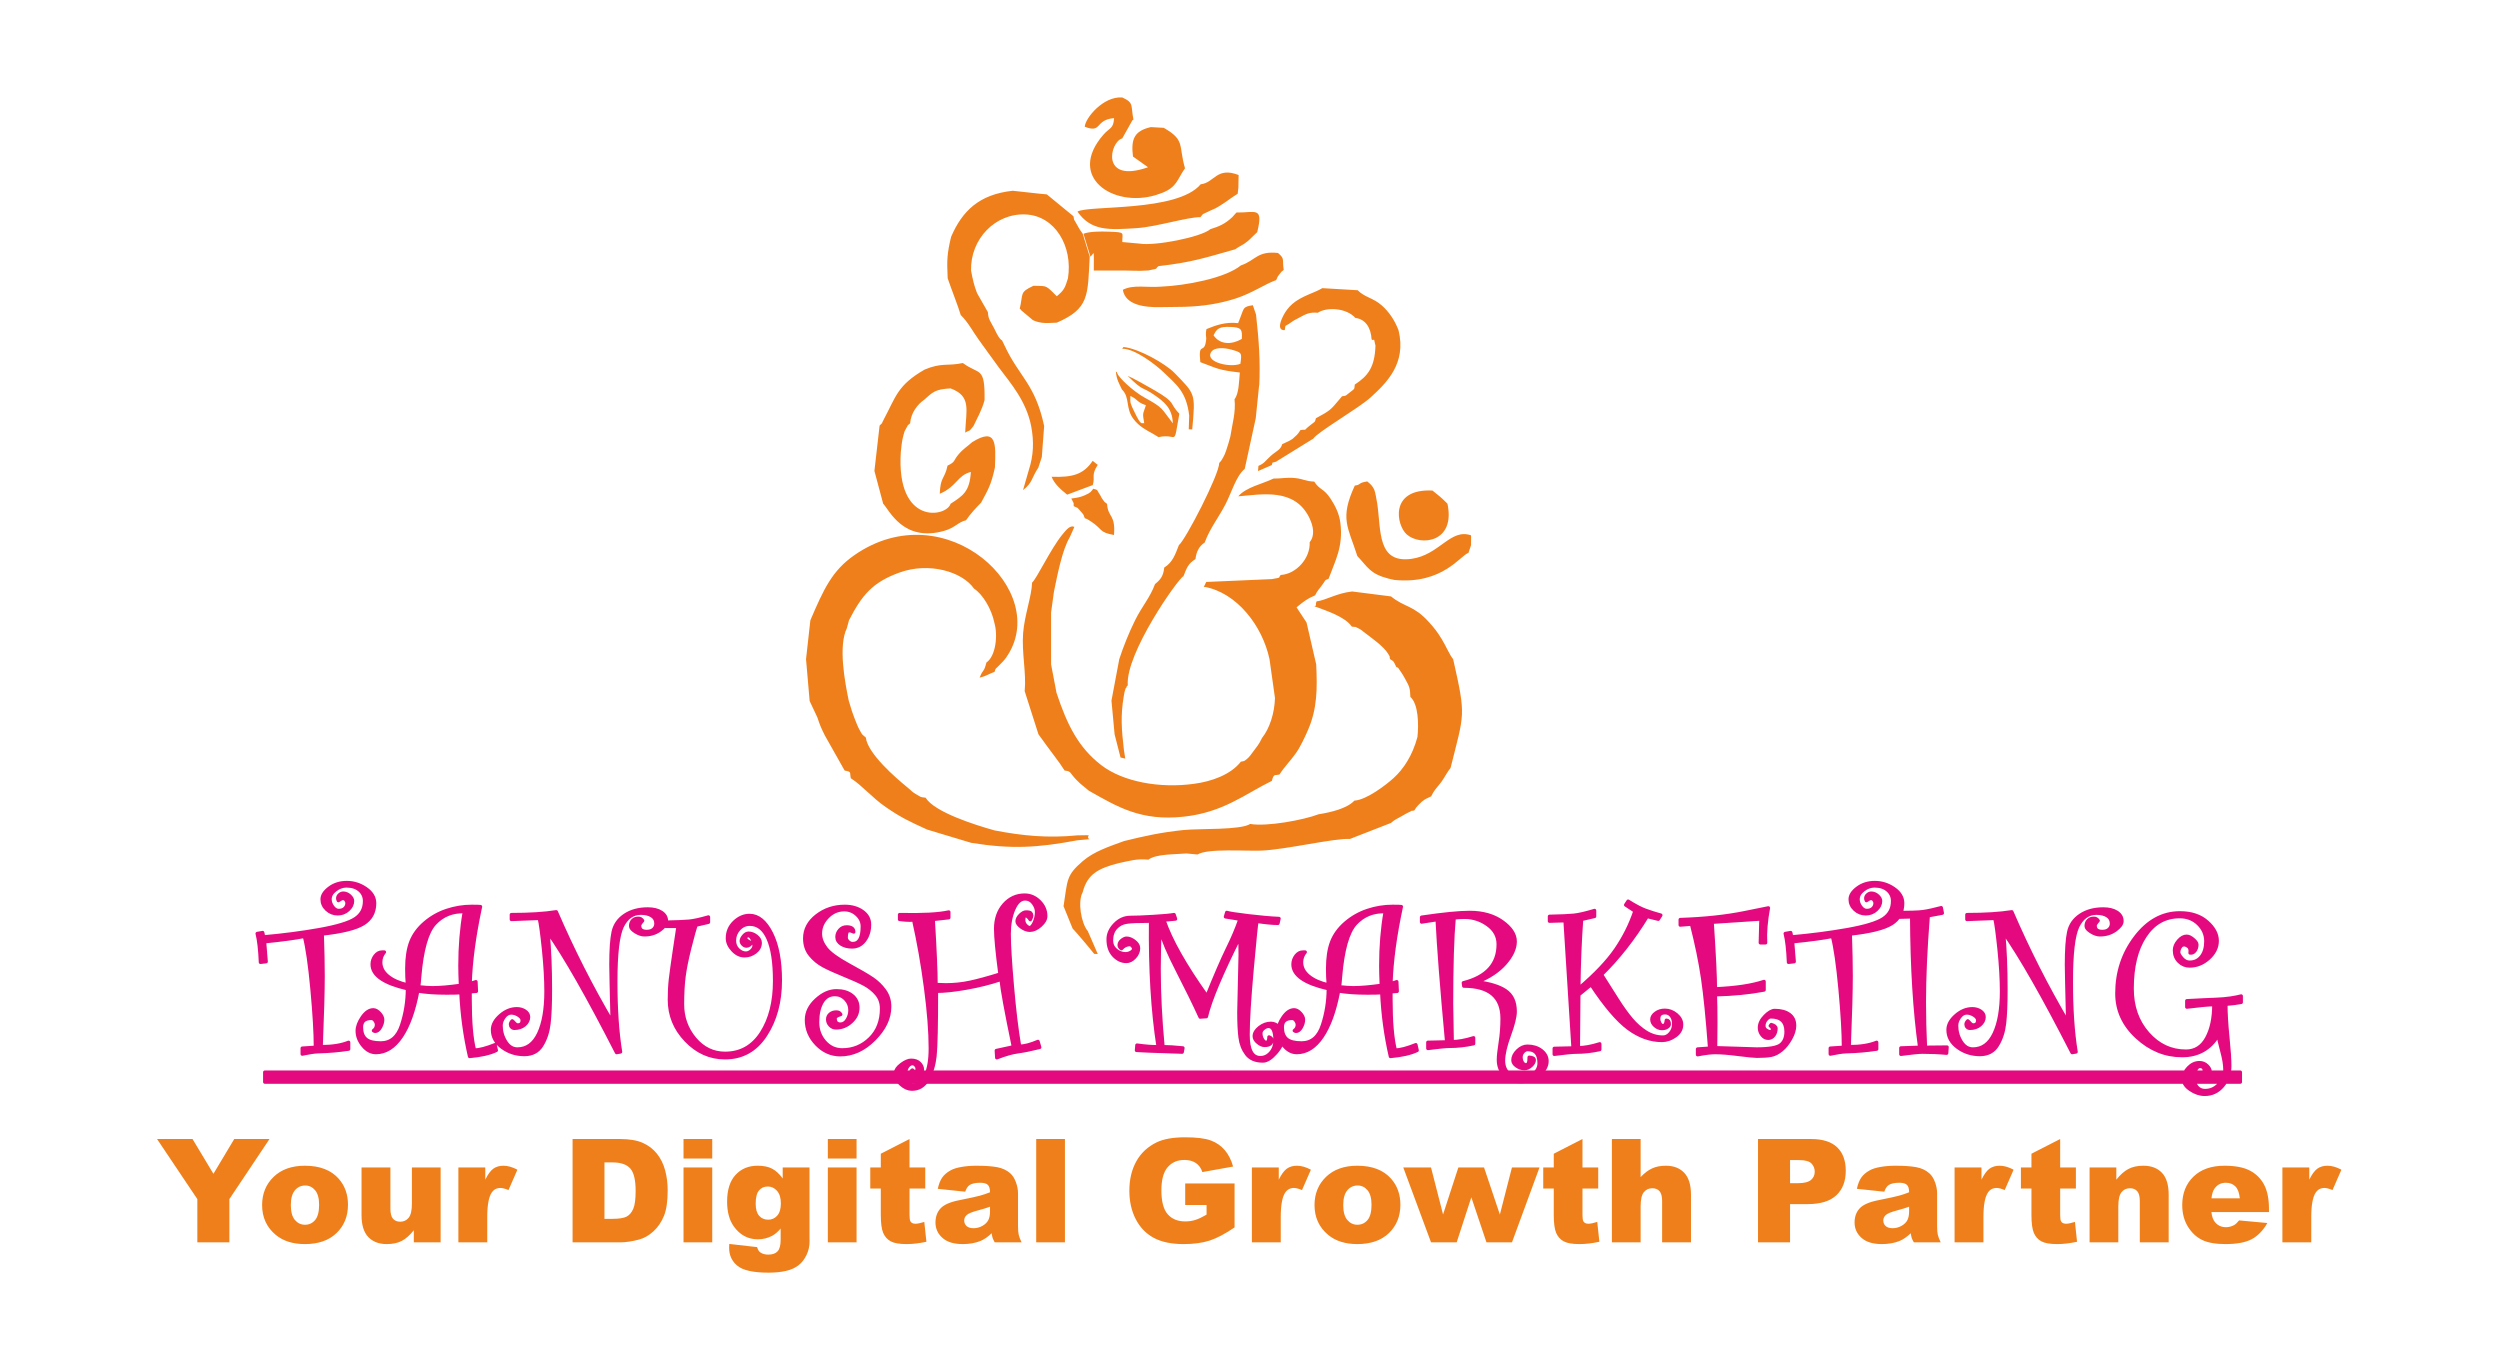 <?xml version="1.0" encoding="UTF-8"?>
<!DOCTYPE svg PUBLIC "-//W3C//DTD SVG 1.1//EN" "http://www.w3.org/Graphics/SVG/1.1/DTD/svg11.dtd">
<!-- Creator: CorelDRAW 2021 (64-Bit) -->
<svg xmlns="http://www.w3.org/2000/svg" xml:space="preserve" width="55mm" height="30mm" version="1.1" style="shape-rendering:geometricPrecision; text-rendering:geometricPrecision; image-rendering:optimizeQuality; fill-rule:evenodd; clip-rule:evenodd"
viewBox="0 0 5500 3000"
 xmlns:xlink="http://www.w3.org/1999/xlink"
 xmlns:xodm="http://www.corel.com/coreldraw/odm/2003">
 <defs>
  <style type="text/css">
   <![CDATA[
    .str0 {stroke:#E5097F;stroke-width:7.62;stroke-linecap:round;stroke-linejoin:round;stroke-miterlimit:2.613}
    .fil1 {fill:#EF7F1A}
    .fil2 {fill:#EF7F1A;fill-rule:nonzero}
    .fil0 {fill:#E5097F;fill-rule:nonzero}
   ]]>
  </style>
 </defs>
 <g id="Layer_x0020_1">
  <g id="_1886296582512">
   <g>
    <path class="fil0 str0" d="M744.5 1981.24c-0.95,-1.58 -1.42,-3.17 -1.42,-4.92 0,-3.01 1.27,-5.63 3.81,-7.85 2.62,-2.31 5.23,-3.42 8.09,-3.42 5.24,0 10,1.91 14.21,5.72 4.21,3.81 6.27,7.54 6.27,11.27 0,7.38 -3.26,13.89 -9.68,19.6 -6.43,5.8 -14.05,8.65 -22.7,8.65 -9.37,0 -17.39,-3.17 -24.13,-9.44 -6.75,-6.27 -10.16,-13.73 -10.16,-22.38 0,-8.58 5.32,-16.83 15.95,-24.77 10.64,-8.01 23.42,-11.98 38.26,-11.98 15.08,0 29.05,4.44 41.83,13.25 12.77,8.81 19.2,19.53 19.2,32.07 0,20 -8.25,35.08 -24.76,45.24 -16.59,10.16 -46.75,17.62 -90.48,22.46 1.27,36.43 1.9,67.15 1.9,92.31 0,32.54 -1.43,84.45 -4.28,155.72 24.84,0 45,-3.25 60.48,-9.6l0 14.76c-21.83,3.25 -44.53,5.24 -68.02,5.79 -8.02,0.32 -19.37,2.07 -33.89,5.16l0 -12.85 29.05 -1.91c0,-31.11 -2.46,-73.65 -7.47,-127.71 -5,-53.97 -10.63,-92.86 -16.82,-116.51 -19.76,3.97 -48.97,7.94 -87.86,11.83l3.57 43.81 -12.38 1.43c-1.12,-27.55 -3.5,-48.58 -7.15,-63.18l11.91 -2.07 2.06 9.53c42.7,-3.73 83.5,-9.05 122.55,-15.95 38.97,-6.99 65.32,-15.01 79.05,-24.05 13.73,-9.05 20.64,-21.99 20.64,-38.82 0,-9.68 -3.57,-17.7 -10.8,-24.04 -7.22,-6.35 -16.9,-9.53 -29.13,-9.53 -8.73,0 -16.9,3.02 -24.68,9.05 -7.7,5.95 -11.59,12.78 -11.59,20.4 0,5.87 1.99,11.51 5.95,16.82 3.89,5.32 8.42,8.02 13.58,8.02 5.55,0 10,-1.59 13.25,-4.76 3.26,-3.26 4.84,-7.07 4.84,-11.67 0,-2.3 -0.87,-4.52 -2.54,-6.83 -1.74,-2.3 -3.89,-3.41 -6.5,-3.41 -2.39,0 -5.72,1.59 -10.01,4.76zm347.24 329.55c-14.12,6.74 -33.65,11.19 -58.57,13.33 -10.4,-45.24 -16.75,-91.99 -19.05,-140.32 -6.51,0.55 -16.99,0.79 -31.59,0.79 -24.6,0 -45.8,-1.51 -63.58,-4.45 -8.33,43.74 -20.39,77.23 -36.19,100.49 -15.71,23.25 -34.36,34.92 -55.79,34.92 -10.72,0 -20.16,-5.08 -28.5,-15.24 -8.33,-10.08 -12.46,-20.87 -12.46,-32.38 0,-9.29 3.73,-19.29 11.19,-30.08 7.46,-10.72 15.48,-16.12 24.05,-16.12 4.45,0 9.05,2.47 13.57,7.31 4.61,4.92 6.91,9.68 6.91,14.28 0,5.4 -1.67,11.04 -4.92,16.83 -3.26,5.79 -7.07,8.73 -11.59,8.73 -0.64,0 -1.75,-0.48 -3.49,-1.43 4.44,-3.33 6.66,-7.62 6.66,-12.78 0,-3.25 -1.19,-6.43 -3.49,-9.6 -2.3,-3.18 -5,-4.76 -7.94,-4.76 -14.6,0 -21.9,6.51 -21.9,19.52 0,11.91 3.25,20.64 9.76,26.27 6.43,5.64 17.38,8.5 32.86,8.5 22.06,0 37.38,-13.02 45.96,-38.97 8.57,-25.96 12.85,-52.86 12.85,-80.56 -51.75,-11.83 -77.62,-29.61 -77.62,-53.5 0,-6.83 2.14,-13.02 6.35,-18.65 4.28,-5.56 9.44,-8.34 15.48,-8.34l4.84 0c-5.4,6.51 -8.1,13.97 -8.1,22.31 0,11.82 5.24,21.98 15.8,30.71 10.55,8.65 25,15.08 43.25,19.29 -0.95,-11.91 -1.43,-23.89 -1.43,-35.8 0,-23.89 3.02,-43.65 9.05,-59.21 6.11,-15.55 16.27,-29.44 30.48,-41.59 14.29,-12.22 30.32,-21.27 48.18,-27.22 17.86,-5.95 36.03,-8.97 54.68,-8.97 11.2,0 17.7,0.16 19.53,0.48 -13.65,63.57 -21.27,120.01 -22.86,169.14 2.78,-0.64 7.06,-1.91 12.86,-3.89l0.95 20.95c-6.75,0.56 -11.35,0.95 -13.81,1.19l0 16.75c0,49.21 3.18,86.35 9.53,111.59 11.42,-0.32 26.5,-4.28 45.32,-11.9l2.77 12.38zm-70 -305.26c-26.51,-0.95 -48.34,7.94 -65.48,26.51 -17.07,18.57 -28.1,57.46 -33.1,116.67 -0.79,10.4 -1.51,17.86 -2.3,22.39 12.86,1.35 22.94,2.06 30.4,2.06 16.51,0 37.14,-1.75 61.91,-5.32 -0.8,-18.41 -1.19,-32.86 -1.19,-43.25 0,-42.15 3.25,-81.83 9.76,-119.06zm325.18 243.35c-1.83,-73.18 -2.78,-115.33 -2.78,-126.52 0,-32.7 1.67,-56.75 5,-72.06 3.33,-15.4 11.83,-27.63 25.48,-36.75 13.65,-9.13 30.47,-13.73 50.48,-13.73 12.22,0 22.14,2.38 29.68,7.22 7.54,4.76 11.27,11.27 11.27,19.52 0,6.19 -4.84,12.7 -14.44,19.61 -9.61,6.9 -20.96,10.32 -34.13,10.32 -5.88,0 -12.39,-2.23 -19.45,-6.59 -7.06,-4.45 -10.56,-8.57 -10.56,-12.46 0,-5.24 1.51,-9.45 4.61,-12.54 3.09,-3.1 7.14,-4.61 12.06,-4.61 4.21,0 7.38,1.75 9.53,5.24 -4.45,4.76 -6.67,8.34 -6.67,10.8 0,8.65 5.24,13.01 15.79,13.01 6.67,0 11.67,-1.66 15.16,-5.08 3.5,-3.33 5.24,-7.46 5.24,-12.38 0,-7.54 -3.09,-13.25 -9.2,-17.14 -6.12,-3.89 -14.13,-5.88 -24.05,-5.88 -17.78,0 -31.51,9.69 -41.04,29.05 -9.52,19.37 -14.28,60.01 -14.28,121.84 0,60.16 3.49,111.59 10.47,154.37l-8.57 1.43c-62.78,-122.86 -113.1,-211.12 -150.96,-264.78 3.49,37.15 5.24,79.21 5.24,126.28 0,31.83 -1.03,56.75 -3.18,74.77 -2.06,18.01 -7.22,33.89 -15.55,47.54 -8.26,13.65 -21.12,20.48 -38.42,20.48 -18.33,0 -34.53,-5.16 -48.73,-15.56 -14.21,-10.4 -21.27,-23.26 -21.27,-38.65 0,-11.04 5.63,-21.43 16.98,-31.35 11.27,-9.93 23.42,-14.93 36.27,-14.93 6.83,0 12.78,1.67 18.02,5.08 5.16,3.42 7.78,7.78 7.78,13.02 0,6.59 -2.94,12.38 -8.81,17.38 -5.95,4.92 -13.26,7.38 -22.15,7.38 -2.46,0 -4.52,-0.87 -6.11,-2.54 -1.66,-1.66 -2.46,-3.73 -2.46,-6.03 0,-2.46 1.27,-5 3.73,-7.62 0.96,0.64 2.62,2.3 5,5 2.46,2.7 4.77,4.05 6.91,4.05 6.75,0 10.08,-3.49 10.08,-10.4 0,-4.05 -2.7,-7.78 -8.02,-11.19 -5.39,-3.41 -10.79,-5.08 -16.27,-5.08 -6.03,0 -11.27,3.1 -15.71,9.21 -4.45,6.11 -6.67,12.3 -6.67,18.49 0,13.02 3.33,24.92 10.08,35.64 6.75,10.79 15.4,16.19 25.95,16.19 20.64,0 36.28,-11.35 46.99,-34.13 10.72,-22.7 16.03,-53.65 16.03,-92.78 0,-26.59 -1.82,-57.39 -5.39,-92.47 -3.66,-35.08 -6.75,-57.86 -9.37,-68.26l-61.43 2.38 0 -10.47c39.84,0 72.7,-2.07 98.58,-6.19 36.11,83.73 77.22,164.69 123.26,242.87zm305.41 -174.77c0,1.74 -1.19,3.41 -3.49,4.92 -2.3,1.51 -4.53,2.22 -6.51,2.22 -2.94,0 -5.64,-1.19 -7.94,-3.65 -2.3,-2.38 -3.49,-4.84 -3.49,-7.38 0,-3.42 1.75,-7.15 5.16,-11.11 3.41,-3.97 6.9,-5.96 10.63,-5.96 6.12,0 11.83,2.15 17.39,6.51 5.47,4.37 8.25,9.13 8.25,14.45 0,8.01 -3.49,14.84 -10.56,20.32 -7.06,5.47 -15,8.25 -23.65,8.25 -9.6,0 -18.33,-4.13 -26.03,-12.46 -7.78,-8.26 -11.67,-16.99 -11.67,-26.11 0,-13.97 5,-25.8 15.08,-35.48 10.08,-9.69 21.27,-14.53 33.5,-14.53 18.89,0 34.92,13.1 48.02,39.21 13.09,26.11 19.6,60.64 19.6,103.66 0,46.99 -10.79,87.07 -32.46,120.24 -21.59,33.18 -51.28,49.77 -89.14,49.77 -32.78,0 -61.43,-12.7 -85.71,-38.18 -24.37,-25.4 -36.52,-55.24 -36.52,-89.53 0,-16.59 0.8,-31.59 2.31,-45 1.58,-13.33 4.44,-34.29 8.65,-62.62l8.09 -53.74 -27.14 0 0 -9.04c23.65,-0.48 40.72,-1.19 50.95,-2.07 10.32,-0.95 24.61,-4.05 42.86,-9.36l0 11.43 -27.14 6.27c-2.94,8.01 -7.62,24.68 -13.97,50 -6.35,25.24 -10.63,46.51 -12.78,63.73 -2.14,17.23 -3.25,37.31 -3.25,60.48 0,28.97 9.05,54.21 27.06,75.8 18.1,21.51 40.32,32.3 66.67,32.3 34.29,0 61.04,-15.08 80.33,-45.16 19.2,-30.08 28.81,-68.1 28.81,-113.97 0,-40.96 -4.69,-72.07 -14.13,-93.26 -9.37,-21.27 -22.94,-31.91 -40.64,-31.91 -9.2,0 -17.14,3.57 -23.81,10.8 -6.67,7.22 -10,15.71 -10,25.31 0,8.1 2.7,14.69 8.02,19.93 5.39,5.16 11.11,7.78 17.14,7.78 4.37,0 8.49,-1.75 12.38,-5.32 3.89,-3.57 5.8,-7.38 5.8,-11.43 0,-4.76 -1.43,-9.61 -4.21,-14.53 -2.78,-4.84 -5.32,-7.3 -7.62,-7.3 -4.52,0 -6.75,1.99 -6.75,5.95 0,3.02 3.97,6.27 11.91,9.77zm225.81 -23.81c-3.65,-1.91 -7.06,-2.86 -10.24,-2.86 -4.29,0 -6.43,5 -6.43,15.08 0,3.33 1.51,6.43 4.53,9.21 2.93,2.85 6.27,4.28 10,4.28 14.12,0 21.19,-12.54 21.19,-37.62 0,-10.08 -3.97,-18.73 -11.91,-26.11 -7.93,-7.38 -17.3,-11.04 -27.94,-11.04 -14.2,0 -26.51,5.4 -36.9,16.2 -10.4,10.71 -15.64,22.85 -15.64,36.35 0,11.03 4.13,21.82 12.3,32.46 8.18,10.64 24.69,22.7 49.37,36.19 24.77,13.42 42.39,23.73 52.94,30.88 10.48,7.14 19.45,15.87 26.75,26.03 7.38,10.24 11.03,22.07 11.03,35.4 0,24.92 -11.27,48.81 -33.89,71.51 -22.54,22.7 -47.46,34.05 -74.77,34.05 -19.84,0 -37.14,-7.7 -51.98,-23.02 -14.85,-15.39 -22.23,-33.17 -22.23,-53.49 0,-16.27 7.15,-31.03 21.51,-44.21 14.37,-13.17 29.13,-19.76 44.37,-19.76 14.13,0 25.48,3.33 34.05,10.08 8.65,6.74 12.94,15.71 12.94,27.06 0,11.91 -4.84,22.23 -14.61,31.04 -9.68,8.81 -20.71,13.25 -33.17,13.25 -5.32,0 -9.69,-1.9 -13.18,-5.71 -3.49,-3.73 -5.24,-8.02 -5.24,-12.86 0,-4.76 1.83,-8.65 5.4,-11.67 3.57,-3.02 8.18,-4.52 13.81,-4.52 4.37,0 7.46,1.74 9.37,5.24 -8.26,2.46 -12.39,5.31 -12.39,8.65 0,8.49 3.97,12.78 11.83,12.78 6.11,0 11.19,-3.26 15.16,-9.77 3.89,-6.59 5.87,-13.49 5.87,-20.87 0,-9.37 -3.25,-17.54 -9.76,-24.37 -6.51,-6.82 -14.37,-10.24 -23.65,-10.24 -12.22,0 -21.59,5.64 -28.18,16.91 -6.59,11.27 -9.84,26.03 -9.84,44.29 0,16.51 5.24,30.79 15.64,42.78 10.47,11.98 23.41,17.94 38.73,17.94 23.81,0 44.21,-8.34 61.19,-25.01 16.91,-16.58 25.4,-38.57 25.4,-65.87 0,-12.54 -3.65,-23.18 -11.03,-31.91 -7.38,-8.73 -16.43,-15.95 -27.15,-21.75 -10.79,-5.71 -25.55,-12.38 -44.28,-19.92 -18.74,-7.62 -33.82,-14.44 -45.4,-20.56 -11.51,-6.19 -21.27,-14.2 -29.21,-24.05 -8.02,-9.92 -11.99,-22.06 -11.99,-36.27 0,-19.68 8.81,-36.35 26.35,-49.92 17.62,-13.65 38.18,-20.48 61.67,-20.48 15.16,0 28.02,3.65 38.58,11.03 10.55,7.39 15.79,17.07 15.79,28.97 0,13.5 -3.49,25.01 -10.55,34.61 -7.07,9.6 -16.35,14.44 -27.94,14.44 -8.97,0 -16.67,-1.98 -23.18,-5.87 -6.51,-3.97 -9.76,-9.29 -9.76,-15.95 0,-5.56 1.98,-10.56 5.95,-15.16 3.89,-4.53 8.97,-6.83 15.16,-6.83 10.4,0 15.56,3.65 15.56,10.96zm321.92 92.86c-6.35,-48.02 -9.52,-81.36 -9.52,-99.93 0,-21.51 6.11,-39.21 18.33,-53.1 12.3,-13.89 27.38,-20.79 45.4,-20.79 12.22,0 23.02,4.6 32.31,13.81 9.28,9.21 13.96,20 13.96,32.46 0,6.67 -3.88,13.41 -11.58,20.4 -7.78,6.98 -15.48,10.48 -23.18,10.48 -6.19,0 -12.46,-2.31 -18.73,-6.83 -6.27,-4.6 -9.37,-8.81 -9.37,-12.7 0,-4.68 2.31,-9.21 6.91,-13.73 4.68,-4.52 8.81,-6.75 12.54,-6.75 5.55,0 8.97,0.72 10.4,2.23 1.35,1.42 2.06,3.41 2.06,5.87 0,1.98 -1.03,4.84 -3.02,8.57 -3.73,-5.71 -7.22,-8.57 -10.39,-8.57 -2.78,0 -4.21,3.17 -4.21,9.52 0,4.53 1.59,8.42 4.68,11.75 3.1,3.25 5.96,4.92 8.57,4.92 3.58,0 6.99,-3.73 10.32,-11.27 3.34,-7.54 5,-15.24 5,-22.94 0,-6.51 -2.3,-13.01 -6.98,-19.44 -4.68,-6.43 -10.8,-9.69 -18.34,-9.69 -10.23,0 -18.65,7.7 -25.24,23.02 -6.58,15.32 -9.92,33.42 -9.92,54.13 0,23.42 2.31,61.67 6.91,114.61 4.6,53.02 9.92,97.23 15.95,132.55 10.72,0 24.21,-3.49 40.56,-10.48l3.73 12.86c-19.52,4.84 -35.48,8.02 -47.94,9.68 -12.54,1.67 -27.94,6.04 -46.35,13.18l-0.95 -15.72 37.62 -8.17c-16.11,-77.47 -25.16,-126.99 -27.23,-148.5 -23.09,7.78 -48.25,14.13 -75.4,18.97 -27.22,4.84 -49.52,7.22 -66.91,7.22 0,75.32 -1.11,122.86 -3.25,142.63 -2.14,19.76 -7.38,36.83 -15.56,51.11 -8.25,14.37 -19.92,21.51 -35.16,21.51 -8.01,0 -15.95,-3.49 -23.81,-10.4 -7.86,-6.9 -11.75,-15.55 -11.75,-25.95 0,-5.56 4.13,-11.43 12.39,-17.7 8.25,-6.19 15.39,-9.29 21.43,-9.29 7.93,0 14.04,2.07 18.33,6.27 4.29,4.21 6.43,8.81 6.43,13.81 0,3.73 -1.43,6.99 -4.29,9.93 -2.93,2.85 -6.03,4.28 -9.44,4.28 -5.64,0 -9.13,-3.65 -10.48,-10.95l2.3 -1.91c2.94,2.78 4.92,4.21 5.8,4.21 3.09,0 4.68,-2.62 4.68,-7.86 0,-2.3 -1.11,-4.68 -3.25,-7.06 -2.23,-2.38 -4.45,-3.57 -6.83,-3.57 -3.89,0 -7.38,1.98 -10.48,6.03 -3.09,4.05 -4.68,8.49 -4.68,13.49 0,7.54 1.43,14.05 4.29,19.53 2.93,5.39 6.66,8.09 11.35,8.09 12.38,0 21.98,-7.06 28.65,-21.19 6.67,-14.05 10,-33.81 10,-59.21 0,-36.59 -3.41,-80.96 -10.32,-133.1 -6.82,-52.15 -15.63,-102.07 -26.35,-149.61 -2.14,0.31 -4.84,0.47 -8.1,0.47 -6.27,0 -13.89,-0.55 -22.85,-1.67l0 -10.47c50.55,1.11 86.59,-0.8 108.1,-5.72l0 12.38c-13.97,1.43 -25.4,2.7 -34.29,3.81 4.13,68.9 6.19,116.68 6.19,143.35 8.18,0.47 15.48,0.71 21.83,0.71 18.25,0 36.03,-1.9 53.33,-5.63 17.23,-3.73 39.21,-9.69 65.8,-17.94zm591.78 138.26c4.12,1.35 6.19,3.73 6.19,6.99 0,7.54 -5.32,11.35 -16.03,11.35 -4.85,0 -9.77,-2.15 -14.85,-6.51 -5.16,-4.29 -7.7,-8.81 -7.7,-13.5 0,-6.82 3.89,-13.25 11.59,-19.28 7.78,-6.03 16.11,-9.05 25.08,-9.05 6.75,0 12.86,2.94 18.18,8.97 5.32,5.95 8.02,13.57 8.02,22.86 0,10.24 -5.16,21.27 -15.56,33.09 -10.4,11.83 -19.84,17.78 -28.34,17.78 -16.27,0 -28.25,-5.08 -35.95,-15.24 -7.62,-10.16 -12.38,-22.3 -14.13,-36.51 -1.82,-14.2 -2.7,-32.54 -2.7,-55.24l2.86 -126.67c0,-12.7 -0.32,-25.8 -0.95,-39.29 -40.72,81.19 -65.32,139.69 -73.66,175.33l-13.49 0.95c-13.41,-29.29 -30.08,-63.26 -49.92,-101.91 -19.85,-38.57 -32.55,-68.58 -38.18,-90.01 -1.59,24.53 -2.38,53.02 -2.38,85.64 0,53.82 2.86,110.96 8.57,171.6 10.95,0 25.56,0.95 43.81,2.78l-1.59 9.05c-65,-2.07 -98.49,-3.34 -100.32,-3.81l0.95 -11.43c20.4,2.78 35.96,3.89 46.67,3.41 -12.22,-77.94 -17.78,-170.09 -16.66,-276.29 -25.32,0 -42.86,0.72 -52.55,2.15 -9.68,1.35 -17.7,5.55 -24.13,12.62 -6.35,6.98 -9.52,16.35 -9.52,27.86 0,8.57 3.25,15.63 9.68,21.11 6.43,5.48 13.5,8.17 21.27,8.17 4.45,0 8.58,-1.19 12.39,-3.49 3.81,-2.3 5.71,-5 5.71,-7.94 0,-1.66 -1.03,-3.65 -3.02,-5.79 -1.98,-2.14 -3.65,-3.25 -5.08,-3.25 -7.38,0 -13.73,3.01 -18.96,9.04 -3.26,-2.14 -4.85,-4.76 -4.85,-7.69 0,-4.05 1.99,-7.54 5.88,-10.64 3.97,-3.02 7.38,-4.52 10.31,-4.52 5.4,0 11.12,2.3 17.15,6.82 6.03,4.61 9.05,9.61 9.05,15.08 0,7.22 -2.86,13.89 -8.5,20 -5.63,6.04 -11.74,9.05 -18.25,9.05 -10.32,0 -19.61,-4.36 -27.7,-13.02 -8.18,-8.65 -12.22,-20.55 -12.22,-35.55 0,-11.75 4.92,-22.7 14.68,-32.86 9.76,-10.16 21.19,-15.24 34.37,-15.24 11.51,0 28.25,-0.64 50.24,-1.99 21.98,-1.27 37.22,-2.69 45.56,-4.2l3.25 9.52c-11.43,1.35 -20,1.99 -25.72,1.99 15.09,44.44 46.67,100.48 94.93,168.02 18.73,-46.43 33.73,-81.11 44.92,-103.97 11.28,-22.78 20.48,-44.61 27.78,-65.48 -2.3,-0.64 -12.93,-2.38 -31.9,-5.32l2.78 -9.52c5.31,1.74 21.11,4.2 47.54,7.38 26.43,3.17 48.89,5.16 67.3,5.95l-2.3 10.48c-11.67,0 -27.06,-1.43 -46.27,-4.37 -1.27,5.4 -4.84,40.72 -10.72,105.88 -5.87,65.16 -8.81,113.1 -8.81,143.9 0,33.57 9.05,50.32 27.23,50.32 8.81,0 16.43,-3.65 22.78,-11.03 6.35,-7.38 9.52,-16.59 9.52,-27.54 0,-20.32 -4.92,-30.48 -14.68,-30.48 -3.41,0 -7.07,1.58 -10.95,4.76 -3.89,3.17 -5.8,6.67 -5.8,10.56 0,5.15 1.27,9.76 3.73,13.89 2.46,4.04 5.16,6.11 8.1,6.11 4.2,0 6.27,-3.97 6.27,-11.83zm325.73 29.37c-14.12,6.74 -33.65,11.19 -58.57,13.33 -10.4,-45.24 -16.75,-91.99 -19.05,-140.32 -6.51,0.55 -16.99,0.79 -31.59,0.79 -24.6,0 -45.8,-1.51 -63.58,-4.45 -8.33,43.74 -20.39,77.23 -36.19,100.49 -15.71,23.25 -34.36,34.92 -55.79,34.92 -10.72,0 -20.16,-5.08 -28.5,-15.24 -8.33,-10.08 -12.46,-20.87 -12.46,-32.38 0,-9.29 3.73,-19.29 11.19,-30.08 7.46,-10.72 15.48,-16.12 24.05,-16.12 4.45,0 9.05,2.47 13.57,7.31 4.61,4.92 6.91,9.68 6.91,14.28 0,5.4 -1.67,11.04 -4.92,16.83 -3.26,5.79 -7.07,8.73 -11.59,8.73 -0.64,0 -1.75,-0.48 -3.49,-1.43 4.44,-3.33 6.66,-7.62 6.66,-12.78 0,-3.25 -1.19,-6.43 -3.49,-9.6 -2.3,-3.18 -5,-4.76 -7.94,-4.76 -14.6,0 -21.9,6.51 -21.9,19.52 0,11.91 3.25,20.64 9.76,26.27 6.43,5.64 17.38,8.5 32.86,8.5 22.06,0 37.38,-13.02 45.96,-38.97 8.57,-25.96 12.85,-52.86 12.85,-80.56 -51.75,-11.83 -77.62,-29.61 -77.62,-53.5 0,-6.83 2.14,-13.02 6.35,-18.65 4.28,-5.56 9.44,-8.34 15.48,-8.34l4.84 0c-5.4,6.51 -8.1,13.97 -8.1,22.31 0,11.82 5.24,21.98 15.8,30.71 10.55,8.65 25,15.08 43.25,19.29 -0.95,-11.91 -1.43,-23.89 -1.43,-35.8 0,-23.89 3.02,-43.65 9.05,-59.21 6.11,-15.55 16.27,-29.44 30.48,-41.59 14.29,-12.22 30.32,-21.27 48.18,-27.22 17.86,-5.95 36.03,-8.97 54.68,-8.97 11.2,0 17.7,0.16 19.53,0.48 -13.65,63.57 -21.27,120.01 -22.86,169.14 2.78,-0.64 7.06,-1.91 12.86,-3.89l0.95 20.95c-6.75,0.56 -11.35,0.95 -13.81,1.19l0 16.75c0,49.21 3.18,86.35 9.53,111.59 11.42,-0.32 26.5,-4.28 45.32,-11.9l2.77 12.38zm-70 -305.26c-26.51,-0.95 -48.34,7.94 -65.48,26.51 -17.07,18.57 -28.1,57.46 -33.1,116.67 -0.79,10.4 -1.51,17.86 -2.3,22.39 12.86,1.35 22.94,2.06 30.4,2.06 16.51,0 37.14,-1.75 61.91,-5.32 -0.8,-18.41 -1.19,-32.86 -1.19,-43.25 0,-42.15 3.25,-81.83 9.76,-119.06zm316.68 320.5c7.31,0.47 10.96,2.46 10.96,6.03 0,4.13 -2.3,8.33 -6.91,12.46 -4.6,4.21 -9.44,6.27 -14.44,6.27 -6.04,0 -11.75,-1.83 -17.15,-5.56 -5.47,-3.73 -8.17,-8.09 -8.17,-13.01 0,-7.15 3.41,-14.05 10.16,-20.64 6.82,-6.59 13.97,-9.84 21.59,-9.84 12.14,0 22.38,3.17 30.63,9.52 8.26,6.43 12.38,14.21 12.38,23.34 0,10.71 -5.63,20.87 -16.9,30.4 -11.27,9.6 -24.77,14.36 -40.48,14.36 -14.84,0 -26.75,-4.44 -35.72,-13.33 -9.04,-8.97 -13.57,-20.48 -13.57,-34.61 0,-7.85 1.35,-20.47 4.05,-37.78 2.7,-17.3 4.05,-34.92 4.05,-52.86 0,-47.62 -28.1,-71.43 -84.29,-71.43l-0.96 -7.14c51.12,-12.86 76.67,-41.12 76.67,-84.85 0,-17.46 -7.69,-31.75 -23.09,-42.86 -15.32,-11.03 -32.46,-16.59 -51.2,-16.59 -6.58,0 -14.12,0.48 -22.85,1.35 -3.81,42.15 -5.72,105.17 -5.72,189.06 0,8.02 0.48,35.88 1.43,83.42 13.33,0 29.05,-2.86 47.15,-8.57l0 12.85c-17.62,3.89 -35.17,5.8 -52.55,5.8 -8.09,0 -24.13,1.59 -47.94,4.68l0 -13.33 41.43 -0.95c-11.11,-120.01 -18.09,-209.78 -20.95,-269.15l-34.29 5.32 0 -10.48c47.47,-6.98 82.71,-10.47 105.8,-10.47 28.66,0 52.47,6.74 71.44,20.24 18.97,13.49 28.49,28.01 28.49,43.49 0,15.4 -7.3,31.43 -21.99,48.18 -14.68,16.74 -35.16,30.4 -61.35,40.95 27.94,3.57 48.81,10.08 62.62,19.53 13.81,9.52 20.72,24.6 20.72,45.48 0,11.43 -4.29,28.81 -12.86,52.14 -8.57,23.26 -12.86,41.99 -12.86,56.12 0,11.51 3.65,20.79 10.88,27.94 7.22,7.14 17.14,10.71 29.76,10.71 10.8,0 19.84,-3.41 27.07,-10.16 7.22,-6.83 10.87,-14.44 10.87,-23.02 0,-20.08 -8.49,-30.16 -25.4,-30.16 -3.49,0 -6.82,1.67 -9.92,5.08 -3.09,3.42 -4.68,7.3 -4.68,11.59 0,4.92 1.11,9.05 3.25,12.3 2.22,3.26 4.76,4.84 7.62,4.84 5.16,0 7.54,-5.55 7.22,-16.66zm301.85 -81.44c4.12,0 6.19,2.86 6.19,8.58 0,2.46 -1.59,4.68 -4.68,6.58 -3.1,1.99 -6.91,2.94 -11.59,2.94 -5.08,0 -10,-1.98 -14.77,-6.03 -4.68,-4.05 -7.06,-8.73 -7.06,-13.97 0,-5.08 2.86,-9.76 8.49,-13.81 5.64,-4.13 12.31,-6.19 20.08,-6.19 9.13,0 17.54,3.17 25.16,9.52 7.7,6.43 11.51,13.73 11.51,21.91 0,10 -4.68,18.25 -13.97,24.84 -9.28,6.59 -18.97,9.92 -29.05,9.92 -25.39,0 -50,-8.73 -73.81,-26.27 -23.81,-17.54 -51.19,-49.69 -82.15,-96.51l-27.22 22.3 -0.95 116.67c13.33,0 29.05,-2.85 47.14,-8.57l0 12.38c-17.54,3.89 -35,5.8 -52.54,5.8 -7.94,0 -23.73,1.58 -47.46,4.68l0 -12.86 41.43 -0.95 -17.62 -280.02 -34.29 0.95 0 -10.47c24.92,-0.48 42.86,-1.27 53.73,-2.38 10.8,-1.11 25.96,-4.61 45.32,-10.48l0 12.86 -28.57 6.59c-3.33,44.2 -5.4,94.84 -6.19,151.99 36.27,-30.8 63.49,-59.45 81.59,-85.88 18.1,-26.35 32.15,-54.53 42.23,-84.45l-20.48 -13.41 5.32 -8.18c15.23,9.61 27.93,16.35 38.25,20.08 10.32,3.81 21.51,7.38 33.58,10.64l-5.56 8.81 -24.45 -6.03c-29.92,48.97 -63.41,91.67 -100.48,128.02l34.45 54.45c11.11,17.62 21.67,32.22 31.51,43.89 9.84,11.59 20.55,21.03 32.14,28.33 11.67,7.23 24.05,10.88 37.23,10.88 6.19,0 11.74,-2.94 16.51,-8.73 4.84,-5.88 7.22,-12.62 7.22,-20.48 0,-7.06 -1.75,-12.94 -5.24,-17.62 -3.49,-4.68 -8.1,-6.98 -13.89,-6.98 -9.44,0 -14.21,4.52 -14.21,13.49 0,3.41 0.96,6.74 2.78,10.08 1.91,3.33 4.05,5 6.35,5 4.76,0 7.38,-3.97 8.02,-11.91z"/>
    <path class="fil0 str0" d="M3896.76 2254.12c6.9,1.82 10.31,4.76 10.31,8.57 0,5.79 -1.58,10.79 -4.68,15 -3.17,4.29 -7.22,6.43 -12.22,6.43 -5.48,0 -10.08,-2.38 -13.73,-7.22 -3.73,-4.77 -5.56,-10.08 -5.56,-15.8 0,-8.89 4.05,-17.38 12.22,-25.63 8.1,-8.18 15.16,-12.31 21.28,-12.31 13.41,0 24.12,2.86 31.9,8.5 7.86,5.63 11.75,13.89 11.75,24.76 0,8.81 -2.94,18.41 -8.73,28.73 -5.8,10.32 -12.46,18.57 -20,24.76 -7.46,6.2 -14.92,10.08 -22.39,11.51 -7.46,1.51 -18.01,2.23 -31.58,2.23 -6.12,0 -19.69,-1.35 -40.96,-4.05 -21.19,-2.7 -38.26,-4.05 -51.11,-4.05 -9.13,0 -21.99,1.59 -38.58,4.76l0 -12.38 26.67 -1.83c-4.84,-65.16 -9.92,-116.19 -15.32,-153.1 -5.4,-36.91 -13.65,-76.91 -24.68,-120.01l-24.77 2.07 0 -11.91c52.87,-1.75 100.17,-6.75 141.76,-15.16l52.07 -10.55c-5.4,29.12 -7.46,54.68 -6.19,76.67l-11.43 0 1.42 -52.39 -107.62 7.15c4.76,71.43 7.14,120.32 7.14,146.67 45.24,-1.98 80.96,-7.38 107.15,-16.19l0 18.57c-32.22,6.11 -67.94,9.61 -107.15,10.48 0.64,15.79 0.95,36.19 0.95,61.11 0,18.34 -0.15,36.83 -0.47,55.56l90.4 2.86c27.86,0 45.64,-3.17 53.34,-9.52 7.7,-6.35 11.51,-15.96 11.51,-28.66 0,-21.82 -11.19,-32.78 -33.58,-32.78 -3.25,0 -6.66,1.99 -10.16,5.96 -3.57,3.96 -5.31,8.65 -5.31,14.04 0,3.89 1.66,7.07 5,9.37 3.33,2.3 6.35,3.49 9.04,3.49 3.34,0 5,-1.74 5,-5.16 0,-3.25 -1.58,-5.87 -4.76,-7.77l2.07 -2.78zm209.45 -272.88c-0.95,-1.58 -1.42,-3.17 -1.42,-4.92 0,-3.01 1.27,-5.63 3.81,-7.85 2.62,-2.31 5.23,-3.42 8.09,-3.42 5.24,0 10,1.91 14.21,5.72 4.21,3.81 6.27,7.54 6.27,11.27 0,7.38 -3.26,13.89 -9.68,19.6 -6.43,5.8 -14.05,8.65 -22.7,8.65 -9.37,0 -17.39,-3.17 -24.13,-9.44 -6.75,-6.27 -10.16,-13.73 -10.16,-22.38 0,-8.58 5.32,-16.83 15.95,-24.77 10.64,-8.01 23.42,-11.98 38.26,-11.98 15.08,0 29.05,4.44 41.83,13.25 12.77,8.81 19.2,19.53 19.2,32.07 0,20 -8.25,35.08 -24.76,45.24 -16.59,10.16 -46.75,17.62 -90.48,22.46 1.27,36.43 1.9,67.15 1.9,92.31 0,32.54 -1.43,84.45 -4.28,155.72 24.84,0 45,-3.25 60.48,-9.6l0 14.76c-21.83,3.25 -44.53,5.24 -68.02,5.79 -8.02,0.32 -19.37,2.07 -33.89,5.16l0 -12.85 29.05 -1.91c0,-31.11 -2.46,-73.65 -7.47,-127.71 -5,-53.97 -10.63,-92.86 -16.82,-116.51 -19.76,3.97 -48.97,7.94 -87.86,11.83l3.57 43.81 -12.38 1.43c-1.12,-27.55 -3.5,-48.58 -7.15,-63.18l11.91 -2.07 2.06 9.53c42.7,-3.73 83.5,-9.05 122.55,-15.95 38.97,-6.99 65.32,-15.01 79.05,-24.05 13.73,-9.05 20.64,-21.99 20.64,-38.82 0,-9.68 -3.57,-17.7 -10.8,-24.04 -7.22,-6.35 -16.9,-9.53 -29.13,-9.53 -8.73,0 -16.9,3.02 -24.68,9.05 -7.7,5.95 -11.59,12.78 -11.59,20.4 0,5.87 1.99,11.51 5.95,16.82 3.89,5.32 8.42,8.02 13.58,8.02 5.55,0 10,-1.59 13.25,-4.76 3.26,-3.26 4.84,-7.07 4.84,-11.67 0,-2.3 -0.87,-4.52 -2.54,-6.83 -1.74,-2.3 -3.89,-3.41 -6.5,-3.41 -2.39,0 -5.72,1.59 -10.01,4.76zm177.24 322.4l-0.95 13.34c-16.59,-1.59 -34.21,-2.38 -52.78,-2.38 -8.1,0 -23.97,1.58 -47.71,4.76l0 -13.81 41.43 -1.43c-11.11,-79.53 -16.98,-175.17 -17.62,-287.08l-34.28 0.87 0.47 -10.47c28.5,0.31 48.18,-0.32 58.82,-1.75 10.71,-1.51 23.97,-4.45 39.84,-8.73l2.3 11.9 -30.95 5.72c-5.72,72.54 -8.57,135.72 -8.57,189.46 0,32.85 0.79,66.19 2.38,100.08 13.25,0 29.13,-0.16 47.62,-0.48zm265.65 -54.76c-1.83,-73.18 -2.78,-115.33 -2.78,-126.52 0,-32.7 1.67,-56.75 5,-72.06 3.33,-15.4 11.83,-27.63 25.48,-36.75 13.65,-9.13 30.47,-13.73 50.48,-13.73 12.22,0 22.14,2.38 29.68,7.22 7.54,4.76 11.27,11.27 11.27,19.52 0,6.19 -4.84,12.7 -14.44,19.61 -9.61,6.9 -20.96,10.32 -34.13,10.32 -5.88,0 -12.39,-2.23 -19.45,-6.59 -7.06,-4.45 -10.56,-8.57 -10.56,-12.46 0,-5.24 1.51,-9.45 4.61,-12.54 3.09,-3.1 7.14,-4.61 12.06,-4.61 4.21,0 7.38,1.75 9.53,5.24 -4.45,4.76 -6.67,8.34 -6.67,10.8 0,8.65 5.24,13.01 15.79,13.01 6.67,0 11.67,-1.66 15.16,-5.08 3.5,-3.33 5.24,-7.46 5.24,-12.38 0,-7.54 -3.09,-13.25 -9.2,-17.14 -6.12,-3.89 -14.13,-5.88 -24.05,-5.88 -17.78,0 -31.51,9.69 -41.04,29.05 -9.52,19.37 -14.28,60.01 -14.28,121.84 0,60.16 3.49,111.59 10.47,154.37l-8.57 1.43c-62.78,-122.86 -113.1,-211.12 -150.96,-264.78 3.49,37.15 5.24,79.21 5.24,126.28 0,31.83 -1.03,56.75 -3.18,74.77 -2.06,18.01 -7.22,33.89 -15.55,47.54 -8.26,13.65 -21.12,20.48 -38.42,20.48 -18.33,0 -34.53,-5.16 -48.73,-15.56 -14.21,-10.4 -21.27,-23.26 -21.27,-38.65 0,-11.04 5.63,-21.43 16.98,-31.35 11.27,-9.93 23.42,-14.93 36.27,-14.93 6.83,0 12.78,1.67 18.02,5.08 5.16,3.42 7.78,7.78 7.78,13.02 0,6.59 -2.94,12.38 -8.81,17.38 -5.95,4.92 -13.26,7.38 -22.15,7.38 -2.46,0 -4.52,-0.87 -6.11,-2.54 -1.66,-1.66 -2.46,-3.73 -2.46,-6.03 0,-2.46 1.27,-5 3.73,-7.62 0.96,0.64 2.62,2.3 5,5 2.46,2.7 4.77,4.05 6.91,4.05 6.75,0 10.08,-3.49 10.08,-10.4 0,-4.05 -2.7,-7.78 -8.02,-11.19 -5.39,-3.41 -10.79,-5.08 -16.27,-5.08 -6.03,0 -11.27,3.1 -15.71,9.21 -4.45,6.11 -6.67,12.3 -6.67,18.49 0,13.02 3.33,24.92 10.08,35.64 6.75,10.79 15.4,16.19 25.95,16.19 20.64,0 36.28,-11.35 46.99,-34.13 10.72,-22.7 16.03,-53.65 16.03,-92.78 0,-26.59 -1.82,-57.39 -5.39,-92.47 -3.66,-35.08 -6.75,-57.86 -9.37,-68.26l-61.43 2.38 0 -10.47c39.84,0 72.7,-2.07 98.58,-6.19 36.11,83.73 77.22,164.69 123.26,242.87zm381.52 -43.81c-9.6,1.82 -20.87,3.25 -33.81,4.2 0,19.85 1.43,43.9 4.29,72.23 2.85,28.26 4.28,49.53 4.28,63.58 0,17.06 -5.24,31.74 -15.71,43.97 -10.48,12.3 -23.5,18.41 -39.21,18.41 -10.72,0 -21.19,-3.49 -31.51,-10.48 -10.32,-6.98 -15.48,-14.84 -15.48,-23.73 0,-8.49 3.65,-16.51 10.88,-24.05 7.22,-7.54 15.31,-11.27 24.36,-11.27 6.67,0 12.23,2.22 16.75,6.67 4.52,4.36 6.75,8.81 6.75,13.33 0,3.81 -1.75,7.07 -5.24,9.77 -3.49,2.69 -6.83,4.04 -10.08,4.04 -5.48,0 -8.18,-3.01 -8.18,-9.04 2.38,1.58 4.45,2.38 6.35,2.38 3.18,0 4.68,-2.54 4.68,-7.7 0,-7.54 -3.33,-11.35 -10.08,-11.35 -3.41,0 -6.5,2.62 -9.2,7.78 -2.78,5.23 -4.13,10.39 -4.13,15.47 0,9.05 2.3,16.27 6.83,21.83 4.6,5.48 10.55,8.25 17.85,8.25 12.86,0 23.34,-5 31.59,-14.92 8.18,-9.92 12.31,-20.39 12.31,-31.51 0,-10.63 -2.23,-24.05 -6.59,-40.16 -4.37,-16.19 -7.07,-28.02 -8.18,-35.4 -17.85,29.93 -44.36,44.85 -79.53,44.85 -36.98,0 -70.08,-13.5 -99.37,-40.48 -29.28,-26.91 -43.97,-59.05 -43.97,-96.2 0,-46.67 13.57,-87.86 40.72,-123.58 27.14,-35.71 59.76,-53.57 97.86,-53.57 24.69,0 44.53,6.51 59.45,19.6 15,13.1 22.46,27.07 22.46,41.75 0,14.45 -6.27,27.23 -18.73,38.5 -12.54,11.19 -26.43,16.82 -41.83,16.82 -9.12,0 -16.98,-3.25 -23.49,-9.76 -6.51,-6.51 -9.76,-14.68 -9.76,-24.61 0,-7.3 2.93,-14.2 8.73,-20.87 5.79,-6.67 11.74,-10 17.78,-10 4.52,0 9.36,2.3 14.6,6.83 5.32,4.52 7.94,8.25 7.94,11.03 0,5.79 -1.43,10.55 -4.37,14.21 -2.93,3.73 -6.35,5.23 -10.4,4.6 0.96,-6.83 -0.31,-11.59 -3.8,-14.21 -3.58,-2.62 -6.67,-3.89 -9.53,-3.89 -3.57,0 -6.43,1.83 -8.65,5.56 -2.14,3.65 -3.25,7.46 -3.25,11.35 0,3.17 2.46,7.54 7.3,13.17 4.92,5.64 10.55,8.5 16.9,8.5 10.88,0 19.53,-4.13 26.04,-12.46 6.5,-8.26 9.76,-19.53 9.76,-33.82 0,-14.6 -5.48,-27.3 -16.35,-38.01 -10.95,-10.8 -24.69,-16.2 -41.27,-16.2 -32.07,0 -57.55,14.37 -76.44,43.1 -18.89,28.65 -28.33,67.07 -28.33,115.25 0,39.44 11.51,72.3 34.52,98.5 23.02,26.27 51.04,39.36 84.06,39.36 20,0 35.24,-9.6 45.71,-28.81 10.48,-19.21 15.72,-43.81 15.72,-73.73 -11.19,0 -31.03,1.82 -59.53,5.39l0 -13.81c28.34,-1.5 49.05,-2.54 61.99,-2.93 12.94,-0.48 24.21,-1.43 33.81,-2.86 9.6,-1.43 17.54,-3.02 23.73,-4.68l0 13.81zm-4348.03 153.77l4346.05 0 0 21.65 -4346.05 0 0 -21.65z"/>
   </g>
   <path class="fil1" d="M2881.29 1192.85c1.75,35.4 -29.76,70.14 -63.65,72.08 -7.12,7.82 3.93,4.7 -19.58,9.11l-144.36 6.27 -5.67 11.59 1.86 -0.85c70.75,12.79 127.23,85.05 143.04,159.12l12.02 85.49c-0.95,33.35 -11.8,67.1 -28.56,87.95 -5.96,13.23 -12.56,20.81 -19.65,30.28 -4.39,5.87 -8.07,11.46 -13.11,15.53 -8.54,6.9 -5.48,4.24 -13.69,6.27 -22.82,29.28 -65.94,43.83 -102.88,48.64 -74.66,10.57 -156.62,-4.08 -204.57,-41.22 -49.33,-38.22 -74.42,-87.08 -98.15,-158.85l-11.96 -62.7 0 -113.99 6.26 -45.6c7.63,-37.15 18.38,-92.65 34.73,-119.73l10.26 -23.05c-9.19,-4.51 -17.68,6.08 -26.85,17.37 -25.52,31.41 -56.23,97.03 -66.15,105.09 -0.96,30.28 -16.78,72.04 -19.77,111.35 -3.3,43.34 7.41,87.57 3.45,127.55l30.31 94.88 19.82 27.31c12.24,17.2 25.55,33.08 37.74,52.49 15.03,1.59 10.31,4.09 25.37,19.83 12.81,13.37 17.23,14.84 27.68,24.35 62.8,35.43 114.51,67.44 208.67,57.31 87.47,-9.42 134.61,-49.6 194.13,-78.77 4.67,-17.02 6.18,-11.2 16.85,-14.08 11.46,-17.92 22.69,-28.1 36.01,-46.73 9.63,-13.48 20.12,-35.77 27.32,-52.58 19.59,-45.77 20.05,-89.49 17.43,-142.97l-21.22 -92.04 -22.03 -33.38c14.89,-12.19 22.85,-18.89 40.86,-26.45 4.59,-9.31 7.52,-12.23 15.5,-22.7 7.91,-10.35 4.34,-10.46 14.05,-13.58 14.57,-39.79 32.66,-70.71 26.02,-123.08 -2.64,-20.86 -11.56,-37.76 -20.94,-52.35 -15.84,-24.61 -24.13,-19.09 -36.57,-38.48 -19.85,-0.81 -23.39,-5.93 -42.32,-7.84 -18.41,-1.86 -30.13,1.38 -47.31,1.16 -23.02,11.38 -60.66,18.9 -77.44,39.04 50.83,-3.94 124.27,-19.62 156.53,47.76 8.61,18.01 12.6,38.37 0.52,53.2zm15.16 130.22c-4.17,10.26 2.37,7.5 -4.75,10.65 29.1,10.93 67.61,23.35 82.24,44.82 12.71,1.88 4.05,-1.41 16.41,4.83 5.61,2.84 8.09,5.58 9.93,6.99 16.74,12.83 44.4,31.92 53.78,48.3 6.45,11.27 1.27,-0.81 3.93,11.22 9.03,6.44 6.46,1.9 13.77,17.36 5.92,3.39 1.3,-2.24 10.78,11.63 3.03,4.44 5.57,8.87 8.62,14.38 9.98,18.03 10.95,20.4 11.65,39.93 17.91,15.92 18.5,61.02 15.63,87.98 -10.79,40.58 -30.5,70.78 -52.84,90.9 -16.36,14.73 -59.11,47.79 -85.96,49.34 -16.14,17.55 -52.69,25.9 -78.96,30.07 -31.94,12.38 -113.59,27.68 -150.21,21.22 -20.7,13.82 -112.46,9.93 -146.35,13.39 -49.87,5.08 -85.65,13.14 -130.96,24.21 -32.85,12.04 -66.15,22.75 -91.19,44.3 -37.38,32.16 -32.91,41.55 -42.16,99.05l20.02 49.28c3.96,3.25 44.27,51.07 47.21,55.58l8.05 0.37 -21.82 -50.19c-14.91,-17.87 -22.71,-65.37 -11.4,-85.56 10.38,-40.61 35.18,-52.86 79.9,-64.42 24.87,-4.88 38.41,-9.99 64.68,-7.38 16.48,-12.78 58.35,-11.46 83.51,-13.66l24.79 2.26c21.18,-13.81 106.9,-7.17 140.51,-8.54 54.39,-2.34 161.35,-27.78 194.61,-25.66l90.35 -35.23c7.33,-7.01 15.48,-10.23 25.41,-15.94 6.3,-3.63 8.94,-5.4 14.31,-7.78 13.67,-6.06 -5.91,-0.72 11.33,-3.55 8.65,-11.44 -3.01,1.77 8.43,-11.26 0.02,-0.02 8.53,-8.42 8.59,-8.47 8.21,-6.52 11.79,-7.27 20.37,-11.51 6.51,-13.83 9.73,-15.36 22.25,-31.57 5.4,-7 13.68,-23.17 20.34,-30.88 30.28,-121.79 34.52,-111.6 5.7,-239.34 -7.05,-7.94 -16.72,-30.48 -24.76,-43.53 -10.17,-16.52 -15.87,-24.14 -29.42,-38.97 -33.43,-36.62 -52.63,-31.16 -82.55,-55.55l-85.44 -10.85c-34.6,3.79 -57.53,19.36 -78.33,21.78zm-1113.65 41.63l-9.53 85.47 7.95 92.01 17 36.16c5.71,17.38 8.6,23.97 16.67,40.02l43.35 76.87c16.19,2.62 10.7,4.12 13.53,16.85 25.73,16.56 45.88,42 76.66,63.28 33.92,23.44 53.19,32.34 91.55,49.76l96.89 29.16c89.37,14.25 146.31,10.69 233.7,-5.7l26.02 -2.29c-11.37,-8.87 16.53,-9.46 -26.02,-8.53 -65.42,6.4 -120.9,1.03 -182.4,-10.83 -44.48,-12.39 -132.64,-40.53 -151.84,-72.01 -12.94,-1.78 -7.73,-0.06 -20.24,-7.24 -10.97,-6.3 -9.58,-7.19 -19.21,-15 -26.3,-21.34 -88.16,-75.01 -92,-110.02 -11.09,-9.92 -6.22,-3.84 -14.19,-17.53 -2.74,-4.72 -6.56,-14.35 -8.79,-19.96 -6.3,-15.87 -10.01,-27.24 -14.67,-43.81 -8.49,-40.83 -23.38,-120.01 -4.05,-159.62l4.56 -17.07c28.04,-54.12 50.64,-83.61 112.34,-105.51 63.72,-22.61 136.43,-2.09 162.86,35.87 18.5,11.79 38.48,44.05 44.75,75.31 8.04,27.64 2.9,73.24 -17.57,87.23 -5.96,23.76 -6.88,12.43 -14.91,33.31 15.91,-3.99 16.17,-6.55 32.93,-12.87 2.29,-9.26 1.98,-5.33 11.63,-15.83 5.05,-5.49 8.13,-7.59 13.58,-15.3 102.78,-145.39 -132.66,-365.46 -333.77,-225.5 -48.75,33.93 -67.16,74.12 -96.78,143.32zm309.61 -843.61c-8.82,36.83 -9.49,50.95 -7.52,91.17 9.18,26.92 21.93,58.4 28.77,80.85 16.91,16.46 27.18,37.52 40.64,55.72 15.03,20.32 29.19,41 43.08,59.51 27.07,36.06 60.16,73.96 71.16,128.84 6.55,34.3 5.26,65.02 -5.13,96.9l-12.76 44.21c21.73,-17.06 17.6,-25.22 33.69,-49.51l7.66 -23.23 5.15 -68.34c-19.77,-92.76 -54.97,-108 -86.91,-176.59l-5.63 -11.51c-2.22,-1.41 -4.45,-3.21 -7.92,-8.6 -3.88,-6.02 -6.4,-12.02 -9.88,-18.74 -8.91,-17.17 -12.24,-18.57 -13.47,-35.1l-23.8 -41.73c-6.79,-17.31 -9.62,-30.65 -13.24,-49.75 -1.65,-69.08 52.93,-126.16 119.69,-123.42 65.15,2.67 104.7,70.13 93.53,140.52 -6.52,21.41 -8.6,26.15 -24.55,39.49 -1.01,-0.87 -2.32,-2.22 -2.88,-2.77l-5.5 -5.62c-16.93,-16.63 -16.31,-13.76 -42.89,-14.69 -31.29,14.56 -22.13,16.16 -30.23,50.49 1.13,1.11 2.7,1.34 3.24,3.47l25.77 21.71c18.35,8.46 32.75,6.1 52.46,5.5 71.49,-31.01 67.96,-59.01 72.45,-145.26l-15.42 -50.38c-5.42,-7.11 -8.78,-12.79 -12.77,-20.29 -9.03,-16.93 -4.71,-4.54 -7.56,-18.17l-58.65 -48.14 -17.92 -1.69 -57 -6.26c-74.22,7.91 -111.29,44.86 -135.66,101.41zm-58.13 291.93c-59.87,34.3 -63.35,59.94 -89.5,108.79 -8.36,15.62 0.11,4.14 -9.66,14.55l-11.4 99.7 19.25 72.08c13.57,13.99 44.01,85.23 134.02,59.8 24.75,-6.99 30.97,-19.53 48.2,-23.3 9.61,-14.02 21.56,-26.95 33.35,-38.92 15.73,-29.36 21.89,-38.73 30.32,-77.37 1.97,-51.01 4.39,-89.52 -50.13,-55.53 -10.89,9.92 -19.22,14.1 -30.24,27.24 -11.98,14.28 -5.8,15.68 -23.87,24.32 -6.43,30.27 -15.78,23.75 -17.1,61.95 37.9,-16.14 38.4,-40.54 68.4,-48.05 -2.68,43.19 -17.06,52.13 -44.62,70 -8.89,29.61 -120.12,48.68 -109.51,-114.1 1.29,-12.07 2.33,-23.64 5.49,-35.55 2.92,-10.98 1.95,-8.47 6.47,-16.59 5.33,-9.57 1.81,-4.45 8.59,-10.84 1.43,-22.69 16.39,-41.64 30.7,-51.59 18.8,-16.73 24.04,-23.38 58.23,-25.12 46.24,16.86 34.17,47.44 32.15,97.31 11.91,-7.25 6.34,0.56 18.42,-14.76 8.29,-17.64 18.64,-35.62 24.22,-56.89 1,-75.27 -11.5,-54.61 -47.78,-81.47 -35.23,7.41 -45.66,-1.52 -84,14.34zm675.1 -43.78c23.57,6.5 22.66,7.31 19.51,31.14 -21.97,9.04 -77.16,-3.19 -64.86,-25 7.23,-12.84 30.67,-10.19 45.35,-6.14zm-2.38 -50c23.78,0.88 26.44,5 24.96,26.44 -21.79,12.69 -47.69,13.44 -62.14,-8 7.44,-14.88 12.17,-19.37 37.18,-18.44zm-66.32 77.49c36.56,13.31 38.13,17.36 86.93,22.8 -1.73,19.45 -1.96,46.71 -11.61,58.66 2.95,29.81 -4.72,52.45 -9.14,81.79 -2.82,10.31 -5.18,19.53 -9.04,30.41 -2.9,8.17 -3.38,9.72 -7.22,16.66 -4.21,7.57 -4.32,7.03 -8.24,11.42 -0.35,26.34 -73.95,168.73 -88.84,180.93 -8.03,20.53 -13.7,37.93 -32.2,49.22 -1.79,17.43 -7.19,26.05 -20.21,36.28 -11.14,30.17 -28.78,48.97 -44.17,80.25 -13.12,26.65 -24.98,55.79 -34.54,85.02l-17.16 91.19 6.88 74.1 13.08 51.02 10.38 2.46 -2.99 -19.28c-5.07,-43.94 -7.75,-75.38 0,-119.7 0.96,-6.27 1.63,-9.38 3.71,-15.26 0.32,-0.9 1.99,-1.54 2.26,-3.61 0.25,-1.96 1.73,-2.06 2.57,-3.11 -5.71,-70.23 111.34,-236.04 122.47,-240.24 7.49,-18.97 10.31,-27.64 26.5,-37.82 1.68,-16.3 8.32,-28.74 20.21,-36.28 11.66,-31.76 30.22,-54.21 45.97,-84.64 12.89,-24.89 23.22,-62.05 42.12,-77.4l24.27 -111.52 7.57 -74.07 0 5.64c2.86,-58.25 -0.75,-103.16 -6.96,-159.57l-6.98 -20.52c-21.43,2.96 -19.55,6.31 -27.06,25.59l-3.45 9.15c-0.31,-0.85 -0.96,3.19 -1.83,4.59 -29.41,-3.17 -50.32,5.4 -69.7,13.08 -2.87,13.39 -0.04,16.4 -0.59,22.19 -3.54,36.94 -17.96,1.88 -12.99,50.57zm185.85 -70.56c1.76,-14.01 0.41,-6.98 12.14,-15.73 7.58,-5.65 10.83,-6.87 18.18,-10.84 16.48,-8.92 23.72,-13.18 42.31,-11.52 19.23,-12.95 62.6,-11.07 82.79,11.4 21.85,2.59 34.07,21.11 35.57,47.12 7.63,6.72 2.94,-10.66 8.53,13.88 -1.59,46.83 -15.96,66.41 -45.57,85.61 -1.27,11.69 0.55,8.06 -10.79,17.19 -14.56,11.72 -7.86,5.96 -17.45,8.73l-5.96 7.22c-19.82,23.82 -20.68,24.18 -51.3,40.96 -2.38,9.48 -1.22,6.39 -12.7,15.51 -18.18,14.44 -3.75,7.89 -21.24,10.41 -4.14,5.48 -1.93,4.15 -8.35,11.17 -0.13,0.15 -8.76,8.05 -9.02,8.23 -6.8,4.83 -14.14,7.44 -22.79,11.68 -3.41,12.78 -12.94,14.78 -25.31,25.9 -13.22,11.86 -12.7,15.56 -26.97,21.8l-0.94 11.46 30.37 -13.22c2.05,-7.66 -0.02,-4.45 8.98,-7.29l82.22 -50.82c9.13,-14.47 100.36,-67.2 125.61,-90.24 34.8,-31.76 80.15,-74.58 61.88,-148.5 -9.6,-24.32 -21.79,-40.87 -36.51,-54.1 -18.96,-17.05 -38.25,-17.94 -53.24,-33.66l-77.95 -4.59c-15.63,10.07 -45.12,16.7 -65.89,34.83 -8.55,7.46 -15.36,16.67 -20.19,26.38 -17.45,35.12 3.53,31.01 3.59,31.03zm-219.49 -355.94c-14.84,-50.69 1.23,-61.5 -46.79,-89.01l-28.47 -1.58c-35.76,8.34 -44.11,25.36 -39.24,64.72l33.13 23.57c-105.53,37.16 -84.01,-56.36 -56.7,-63.46l21.26 -37.94c0.49,-2.19 2.22,-2.29 3.35,-3.43 -6.21,-31.43 1.75,-36.7 -24.5,-48.67 -41.8,-3.24 -81.56,45.35 -82.61,64.38 38.74,15.19 21.32,-15.31 64.56,-18.96 -1.5,24.09 -9.32,20.16 -23.91,36.97 -80.35,92.56 21.4,160.55 115.22,132.48 42.65,-12.76 44.52,-26.69 59.26,-50.92l5.44 -8.15zm373.52 698.07c-33.83,73.27 -14.85,90.69 5.59,155.03 23.2,24.42 27.38,38.84 68.4,49.57l12.73 2.91c107.1,10.83 146.79,-55.29 163.31,-59.37l5.72 -17.07 0.06 -21.56c-45.36,-16.16 -69.47,43.14 -130.98,51.64 -75.64,10.44 -66.73,-61.27 -75.39,-121.28 -5.41,-27.54 -3.76,-34.73 -22.02,-49.02 -21.39,3.13 -12.62,7.33 -27.42,9.15zm-250.44 -484.51c-34.82,28.53 -122.84,44.62 -175.54,46.79 -31.09,2.65 -61.03,-5.12 -84.36,6.96 5.65,33.61 47.49,39.1 84.39,38.13l51.27 -0.69c40.31,-1.16 76.95,-6.78 112.58,-18.29 36.73,-11.88 66.22,-32.76 88.97,-40.41 4.58,-8.85 1.26,-5.02 6.91,-12.31 8.45,-10.9 4.13,-4.68 9.83,-10.28 -3.81,-23.95 3.18,-23.6 -12.51,-37.17 -45.91,-5.06 -49.36,16.58 -81.54,27.27zm-9.96 -116.26l-9.15 10.23c-15.79,14.89 -29.34,20.64 -48.1,26.32 -20.41,17.71 -122.45,37.57 -155.92,31.85 -18.27,12.82 -51.68,0.49 -81.06,10.41 -3.75,51.9 82.14,40.68 122.92,39.12 74.06,-8.27 103.5,-18.81 168.58,-37.01 12.79,-9.33 15.25,-7.51 28.39,-18.58 6.67,-5.6 11.66,-11.66 20.06,-19.15 14.18,-57.72 -4.01,-42.39 -45.72,-43.19zm-78.59 -62.14c-51.57,61.67 -247.85,45.55 -271.09,60.2 29.8,42.47 67.74,40.56 131.28,36.21 42.86,-2.94 111.64,-24.54 139.13,-24.05 9.94,-10.8 -0.84,-3.08 17.63,-12.42 10.71,-5.43 10.81,-3.94 22.88,-11.21 18.19,-10.97 26.65,-18.93 41.52,-27.88l1.52 -13.45 0.52 -27.76c-48.68,-18.87 -52.86,17.02 -83.39,20.36zm542.84 702.71c-14.95,-15.05 -18.29,-16.88 -32.99,-28.9 -95.27,-4.72 -79.57,76.5 -56.41,96.68 29.83,25.99 107.7,18.32 89.4,-67.78zm-667.12 -176.8c11.61,4.11 10.87,4.43 24.33,6.19l28.41 5.39c-20.3,10.12 -36.86,5.82 -52.74,-11.58zm0 0c-6.24,-2.54 -5.56,8.7 -22.67,-27.35 -7.92,-16.7 -8.43,-16.85 -7.74,-32.86 18.95,9.01 11.65,12.28 34.16,20.49 -7.24,21.87 -7.58,15.81 -3.75,39.72zm-49.09 -74.54c18.55,18.21 7.02,41.41 25.89,65.63 12.35,15.86 26.46,23.12 42.22,31.79l12.45 7.5c43.32,-9.59 32.09,25.18 45.8,-51.51 -23.76,-24.59 -5.45,-22.97 -54.15,-51.31 -16.34,-9.5 -47.86,-27.3 -59.68,-32.1 37.1,36.84 29.66,21.67 59.84,42.87 19.08,13.4 38.94,27.86 39.6,61.7 -25.78,-33.48 -20.59,-33.94 -61.83,-56.48 -25.27,-13.81 -58.53,-45.18 -60.53,-54.34 -0.42,-1.94 -1.88,-2.17 -2.91,-3.18 1.88,18.9 6.95,25.56 13.3,39.43zm-84.62 -342.53l15.43 50.38c8.81,-6.98 7.37,-22.45 7.37,30.58 22.88,0 45.75,-0.11 68.59,-0.02 11.02,0.04 23.38,0.75 34.03,0.63 0.89,-0.01 17.46,-0.79 17.48,-0.79 26.74,-5.45 12.29,-2.42 22.37,-9.55 -40.78,1.56 -126.67,12.78 -122.92,-39.12 29.38,-9.92 62.79,2.41 81.06,-10.41l-37.91 -3.44c-0.46,-20.85 8.22,-21.41 -28.19,-22.77 -21.93,-0.82 -43.59,-0.47 -57.31,4.51zm-21.18 599.36c11.08,6.22 3.91,-1.26 14.58,10.75 11.03,12.43 4.57,5.84 9.73,15.82 6.45,2.65 1.59,-0.77 13.37,6.98 26.68,17.6 17.16,23.86 50.7,29.84 3.78,-45.97 -13.3,-37.64 -15.25,-68.52 -7.07,-5.27 -3.9,-2.25 -9.61,-9.71 -4.97,-6.52 -2.49,-5.32 -6.61,-11.19 -8.16,-11.63 -1.62,-8.54 -13.97,-12.35 -5.82,6.71 -4.59,8.18 -18.85,14.42 -10.56,4.62 -17.43,5.44 -29.64,7.14 8.66,15.29 3.82,10.36 5.55,16.82zm41.75 -46.46c5.61,-19.57 -4.25,-20.3 10.83,-44.45l-11.04 -8.84c-20.29,30.05 -44.44,36.72 -90.37,35.02 5.75,15.1 19.06,27.22 34.2,39.37l56.38 -21.1zm212.09 -152.75l-0.99 30.16 7.65 0.17c7.27,-80.15 7.08,-76.86 -38.82,-124.09 -19.82,-20.39 -79.05,-54.1 -112.45,-57.19l-2.83 3.78c26.69,-0.89 73.62,34.6 92.51,53.06 26.07,25.45 48.9,41.2 54.93,94.11zm-98.95 16.92c15.88,17.4 32.44,21.7 52.74,11.58l-28.41 -5.39c-13.46,-1.76 -12.72,-2.08 -24.33,-6.19z"/>
   <path class="fil2" d="M345.56 2505.87l77.99 0 45.99 76.51 45.77 -76.51 77.57 0 -88.26 132.13 0 95.19 -70.48 0 0 -95.19 -88.58 -132.13zm231.08 145.41c0,-25.19 8.47,-45.93 25.4,-62.23 16.93,-16.3 39.79,-24.45 68.58,-24.45 32.96,0 57.83,9.58 74.66,28.74 13.49,15.45 20.27,34.44 20.27,56.99 0,25.39 -8.36,46.14 -25.14,62.38 -16.77,16.19 -40,24.29 -69.63,24.29 -26.41,0 -47.79,-6.72 -64.08,-20.21 -20.06,-16.67 -30.06,-38.53 -30.06,-65.51zm63.18 -0.11c0,14.77 2.96,25.67 8.89,32.7 5.93,7.04 13.33,10.59 22.33,10.59 9.05,0 16.46,-3.5 22.28,-10.43 5.82,-6.93 8.73,-18.09 8.73,-33.44 0,-14.34 -2.91,-24.98 -8.79,-32.01 -5.87,-6.99 -13.12,-10.48 -21.8,-10.48 -9.15,0 -16.72,3.54 -22.7,10.63 -5.98,7.15 -8.94,17.94 -8.94,32.44zm329.56 82.02l-59 0 0 -26.56c-8.79,10.95 -17.62,18.73 -26.51,23.39 -8.94,4.65 -19.9,6.98 -32.91,6.98 -17.36,0 -30.91,-5.19 -40.8,-15.61 -9.84,-10.37 -14.77,-26.4 -14.77,-48.05l0 -104.93 63.5 0 0 90.8c0,10.32 1.91,17.68 5.72,22.07 3.81,4.34 9.15,6.51 16.03,6.51 7.46,0 13.6,-2.91 18.41,-8.68 4.77,-5.82 7.15,-16.24 7.15,-31.27l0 -79.43 63.18 0 0 164.78zm39.05 -164.78l59.16 0 0 26.88c5.72,-11.69 11.59,-19.73 17.62,-24.13 6.09,-4.39 13.55,-6.56 22.44,-6.56 9.37,0 19.58,2.91 30.64,8.73l-19.58 44.82c-7.46,-3.12 -13.39,-4.65 -17.73,-4.65 -8.25,0 -14.71,3.44 -19.26,10.26 -6.51,9.63 -9.79,27.68 -9.79,54.08l0 55.35 -63.5 0 0 -164.78zm251.24 -62.54l104.4 0c20.53,0 37.2,2.8 49.85,8.36 12.64,5.61 23.12,13.6 31.43,24.02 8.25,10.48 14.23,22.6 17.94,36.46 3.75,13.86 5.61,28.52 5.61,44.02 0,24.29 -2.76,43.13 -8.31,56.52 -5.51,13.39 -13.18,24.6 -23.02,33.65 -9.84,9.05 -20.37,15.08 -31.64,18.1 -15.4,4.13 -29.37,6.19 -41.86,6.19l-104.4 0 0 -227.32zm70.16 51.43l0 124.14 17.25 0c14.72,0 25.19,-1.64 31.44,-4.87 6.19,-3.28 11.06,-8.94 14.6,-17.04 3.55,-8.15 5.29,-21.27 5.29,-39.47 0,-24.08 -3.91,-40.54 -11.8,-49.42 -7.88,-8.89 -20.95,-13.34 -39.21,-13.34l-17.57 0zm173.93 -51.43l63.18 0 0 42.86 -63.18 0 0 -42.86zm0 62.54l63.18 0 0 164.78 -63.18 0 0 -164.78zm218.17 0l59 0 0 155.47 0.16 7.3c0,10.32 -2.23,20.16 -6.62,29.53 -4.39,9.36 -10.21,16.93 -17.51,22.7 -7.25,5.82 -16.51,10 -27.73,12.59 -11.22,2.59 -24.02,3.86 -38.52,3.86 -33.08,0 -55.78,-4.97 -68.11,-14.92 -12.32,-9.89 -18.52,-23.23 -18.52,-39.9 0,-2.06 0.11,-4.87 0.32,-8.36l61.28 6.99c1.53,5.66 3.91,9.57 7.14,11.74 4.66,3.18 10.48,4.77 17.52,4.77 9.04,0 15.87,-2.44 20.37,-7.25 4.5,-4.87 6.72,-13.28 6.72,-25.3l0 -24.87c-6.19,7.36 -12.38,12.7 -18.57,15.98 -9.74,5.19 -20.22,7.78 -31.49,7.78 -22.01,0 -39.79,-9.63 -53.34,-28.89 -9.58,-13.65 -14.39,-31.69 -14.39,-54.18 0,-25.67 6.19,-45.19 18.57,-58.69 12.44,-13.44 28.63,-20.16 48.68,-20.16 12.81,0 23.39,2.17 31.7,6.51 8.31,4.34 16.09,11.54 23.34,21.59l0 -24.29zm-59.43 79.8c0,11.96 2.54,20.74 7.62,26.51 5.03,5.77 11.75,8.62 20,8.62 7.84,0 14.45,-2.96 19.79,-8.94 5.3,-5.93 7.99,-14.92 7.99,-26.93 0,-12.01 -2.8,-21.22 -8.41,-27.57 -5.55,-6.4 -12.38,-9.58 -20.48,-9.58 -8.04,0 -14.5,2.91 -19.31,8.79 -4.82,5.82 -7.2,15.55 -7.2,29.1zm158.75 -142.34l63.18 0 0 42.86 -63.18 0 0 -42.86zm0 62.54l63.18 0 0 164.78 -63.18 0 0 -164.78zm179.7 -62.54l0 62.54 34.6 0 0 46.36 -34.6 0 0 58.31c0,6.98 0.68,11.64 2.01,13.92 2.06,3.49 5.71,5.23 10.9,5.23 4.65,0 11.16,-1.32 19.58,-4.02l4.65 43.66c-15.61,3.44 -30.16,5.13 -43.7,5.13 -15.72,0 -27.31,-2.01 -34.77,-6.03 -7.41,-4.02 -12.91,-10.16 -16.51,-18.36 -3.54,-8.21 -5.34,-21.54 -5.34,-39.9l0 -57.94 -23.18 0 0 -46.36 23.18 0 0 -30.21 63.18 -32.33zm122.49 115.88l-60.32 -6.35c2.27,-10.58 5.56,-18.89 9.84,-24.92 4.29,-6.09 10.43,-11.33 18.52,-15.77 5.77,-3.23 13.71,-5.72 23.81,-7.46 10.11,-1.75 21.06,-2.65 32.86,-2.65 18.89,0 34.03,1.06 45.51,3.18 11.43,2.11 21.01,6.56 28.63,13.28 5.4,4.66 9.63,11.27 12.7,19.79 3.12,8.52 4.65,16.67 4.65,24.45l0 72.81c0,7.78 0.48,13.86 1.49,18.25 0.95,4.39 3.12,10 6.4,16.83l-59.11 0c-2.38,-4.23 -3.91,-7.41 -4.65,-9.63 -0.69,-2.22 -1.43,-5.66 -2.17,-10.37 -8.26,7.94 -16.46,13.6 -24.66,16.98 -11.17,4.55 -24.13,6.83 -38.89,6.83 -19.64,0 -34.56,-4.55 -44.72,-13.71 -10.21,-9.1 -15.29,-20.37 -15.29,-33.7 0,-12.54 3.65,-22.86 11.01,-30.96 7.35,-8.09 20.9,-14.13 40.63,-18.04 23.66,-4.76 39,-8.1 46.04,-10.06 7.04,-1.9 14.5,-4.39 22.33,-7.51 0,-7.78 -1.59,-13.17 -4.81,-16.3 -3.18,-3.12 -8.79,-4.65 -16.83,-4.65 -10.32,0 -18.05,1.64 -23.23,4.97 -4.02,2.65 -7.25,7.51 -9.74,14.71zm54.61 33.02c-8.68,3.12 -17.73,5.87 -27.2,8.31 -12.8,3.44 -20.95,6.82 -24.34,10.16 -3.54,3.44 -5.29,7.35 -5.29,11.74 0,5.03 1.75,9.16 5.19,12.33 3.49,3.18 8.57,4.77 15.29,4.77 7.04,0 13.6,-1.75 19.68,-5.19 6.03,-3.44 10.32,-7.62 12.86,-12.59 2.54,-4.98 3.81,-11.43 3.81,-19.37l0 -10.16zm101.6 -148.9l63.18 0 0 227.32 -63.18 0 0 -227.32zm327.8 145.09l0 -47.31 108.58 0 0 96.68c-20.79,14.18 -39.15,23.86 -55.08,29 -15.98,5.13 -34.92,7.67 -56.83,7.67 -26.99,0 -49,-4.6 -65.99,-13.81 -16.98,-9.16 -30.16,-22.86 -39.52,-41.06 -9.37,-18.15 -14.03,-39.05 -14.03,-62.6 0,-24.82 5.14,-46.35 15.35,-64.72 10.21,-18.31 25.19,-32.22 44.92,-41.75 15.4,-7.35 36.15,-11 62.18,-11 25.08,0 43.87,2.27 56.3,6.82 12.49,4.55 22.81,11.59 31.01,21.17 8.2,9.58 14.39,21.69 18.52,36.35l-67.63 12.17c-2.8,-8.62 -7.51,-15.24 -14.18,-19.79 -6.66,-4.6 -15.13,-6.88 -25.5,-6.88 -15.35,0 -27.62,5.35 -36.78,16.04 -9.15,10.69 -13.7,27.62 -13.7,50.74 0,24.55 4.6,42.12 13.86,52.65 9.21,10.53 22.12,15.82 38.63,15.82 7.83,0 15.29,-1.11 22.43,-3.38 7.1,-2.28 15.24,-6.14 24.45,-11.54l0 -21.27 -46.99 0zm146.68 -82.55l59.16 0 0 26.88c5.72,-11.69 11.59,-19.73 17.62,-24.13 6.09,-4.39 13.55,-6.56 22.44,-6.56 9.37,0 19.58,2.91 30.64,8.73l-19.58 44.82c-7.46,-3.12 -13.39,-4.65 -17.73,-4.65 -8.25,0 -14.71,3.44 -19.26,10.26 -6.51,9.63 -9.79,27.68 -9.79,54.08l0 55.35 -63.5 0 0 -164.78zm137.8 82.87c0,-25.19 8.47,-45.93 25.4,-62.23 16.93,-16.3 39.79,-24.45 68.58,-24.45 32.96,0 57.83,9.58 74.66,28.74 13.49,15.45 20.27,34.44 20.27,56.99 0,25.39 -8.36,46.14 -25.14,62.38 -16.77,16.19 -40,24.29 -69.63,24.29 -26.41,0 -47.79,-6.72 -64.08,-20.21 -20.06,-16.67 -30.06,-38.53 -30.06,-65.51zm63.18 -0.11c0,14.77 2.96,25.67 8.89,32.7 5.93,7.04 13.33,10.59 22.33,10.59 9.05,0 16.46,-3.5 22.28,-10.43 5.82,-6.93 8.73,-18.09 8.73,-33.44 0,-14.34 -2.91,-24.98 -8.79,-32.01 -5.87,-6.99 -13.12,-10.48 -21.8,-10.48 -9.15,0 -16.72,3.54 -22.7,10.63 -5.98,7.15 -8.94,17.94 -8.94,32.44zm132.07 -82.76l61.02 0 26.51 103.45 33.65 -103.45 56.51 0 34.82 103.61 26.56 -103.61 60.65 0 -60.59 164.78 -56.09 0 -33.34 -99.16 -32.22 99.16 -56.41 0 -61.07 -164.78zm394.28 -62.54l0 62.54 34.6 0 0 46.36 -34.6 0 0 58.31c0,6.98 0.68,11.64 2.01,13.92 2.06,3.49 5.71,5.23 10.9,5.23 4.65,0 11.16,-1.32 19.58,-4.02l4.65 43.66c-15.61,3.44 -30.16,5.13 -43.7,5.13 -15.72,0 -27.31,-2.01 -34.77,-6.03 -7.41,-4.02 -12.91,-10.16 -16.51,-18.36 -3.54,-8.21 -5.34,-21.54 -5.34,-39.9l0 -57.94 -23.18 0 0 -46.36 23.18 0 0 -30.21 63.18 -32.33zm64.71 0l63.18 0 0 83.66c8.57,-8.95 17.09,-15.35 25.56,-19.16 8.41,-3.86 18.47,-5.77 30,-5.77 17.15,0 30.64,5.24 40.48,15.67 9.84,10.47 14.76,26.51 14.76,48.15l0 104.77 -63.49 0 0 -90.64c0,-10.37 -1.91,-17.68 -5.72,-21.96 -3.81,-4.29 -9.15,-6.46 -16.03,-6.46 -7.57,0 -13.76,2.91 -18.47,8.68 -4.71,5.82 -7.09,16.19 -7.09,31.22l0 79.16 -63.18 0 0 -227.32zm321.46 0l116.85 0c25.45,0 44.5,6.03 57.2,18.15 12.64,12.11 18.99,29.36 18.99,51.75 0,22.96 -6.93,40.95 -20.74,53.87 -13.81,12.96 -34.92,19.42 -63.29,19.42l-38.53 0 0 84.13 -70.48 0 0 -227.32zm70.48 97.15l17.32 0c13.65,0 23.22,-2.38 28.73,-7.09 5.5,-4.71 8.25,-10.74 8.25,-18.1 0,-7.14 -2.38,-13.17 -7.19,-18.15 -4.77,-4.97 -13.76,-7.46 -26.99,-7.46l-20.12 0 0 50.8zm207.33 18.73l-60.32 -6.35c2.27,-10.58 5.56,-18.89 9.84,-24.92 4.29,-6.09 10.43,-11.33 18.52,-15.77 5.77,-3.23 13.71,-5.72 23.81,-7.46 10.11,-1.75 21.06,-2.65 32.86,-2.65 18.89,0 34.03,1.06 45.51,3.18 11.43,2.11 21.01,6.56 28.63,13.28 5.4,4.66 9.63,11.27 12.7,19.79 3.12,8.52 4.65,16.67 4.65,24.45l0 72.81c0,7.78 0.48,13.86 1.49,18.25 0.95,4.39 3.12,10 6.4,16.83l-59.11 0c-2.38,-4.23 -3.91,-7.41 -4.65,-9.63 -0.69,-2.22 -1.43,-5.66 -2.17,-10.37 -8.26,7.94 -16.46,13.6 -24.66,16.98 -11.17,4.55 -24.13,6.83 -38.89,6.83 -19.64,0 -34.56,-4.55 -44.72,-13.71 -10.21,-9.1 -15.29,-20.37 -15.29,-33.7 0,-12.54 3.65,-22.86 11.01,-30.96 7.35,-8.09 20.9,-14.13 40.63,-18.04 23.66,-4.76 39,-8.1 46.04,-10.06 7.04,-1.9 14.5,-4.39 22.33,-7.51 0,-7.78 -1.59,-13.17 -4.81,-16.3 -3.18,-3.12 -8.79,-4.65 -16.83,-4.65 -10.32,0 -18.05,1.64 -23.23,4.97 -4.02,2.65 -7.25,7.51 -9.74,14.71zm54.61 33.02c-8.68,3.12 -17.73,5.87 -27.2,8.31 -12.8,3.44 -20.95,6.82 -24.34,10.16 -3.54,3.44 -5.29,7.35 -5.29,11.74 0,5.03 1.75,9.16 5.19,12.33 3.49,3.18 8.57,4.77 15.29,4.77 7.04,0 13.6,-1.75 19.68,-5.19 6.03,-3.44 10.32,-7.62 12.86,-12.59 2.54,-4.98 3.81,-11.43 3.81,-19.37l0 -10.16zm100.01 -86.36l59.16 0 0 26.88c5.72,-11.69 11.59,-19.73 17.62,-24.13 6.09,-4.39 13.55,-6.56 22.44,-6.56 9.37,0 19.58,2.91 30.64,8.73l-19.58 44.82c-7.46,-3.12 -13.39,-4.65 -17.73,-4.65 -8.25,0 -14.71,3.44 -19.26,10.26 -6.51,9.63 -9.79,27.68 -9.79,54.08l0 55.35 -63.5 0 0 -164.78zm232.3 -62.54l0 62.54 34.6 0 0 46.36 -34.6 0 0 58.31c0,6.98 0.68,11.64 2.01,13.92 2.06,3.49 5.71,5.23 10.9,5.23 4.65,0 11.16,-1.32 19.58,-4.02l4.65 43.66c-15.61,3.44 -30.16,5.13 -43.7,5.13 -15.72,0 -27.31,-2.01 -34.77,-6.03 -7.41,-4.02 -12.91,-10.16 -16.51,-18.36 -3.54,-8.21 -5.34,-21.54 -5.34,-39.9l0 -57.94 -23.18 0 0 -46.36 23.18 0 0 -30.21 63.18 -32.33zm64.71 62.54l58.84 0 0 26.83c8.78,-11.01 17.62,-18.84 26.62,-23.55 8.99,-4.71 19.89,-7.09 32.8,-7.09 17.47,0 31.07,5.19 40.96,15.61 9.84,10.37 14.76,26.46 14.76,48.21l0 104.77 -63.49 0 0 -90.64c0,-10.37 -1.91,-17.68 -5.72,-21.96 -3.81,-4.29 -9.15,-6.46 -16.03,-6.46 -7.57,0 -13.76,2.91 -18.47,8.68 -4.71,5.82 -7.09,16.19 -7.09,31.22l0 79.16 -63.18 0 0 -164.78zm394.64 98.11l-126.67 0c1.16,10.1 3.86,17.67 8.25,22.64 6.09,7.15 14.08,10.69 23.92,10.69 6.24,0 12.17,-1.53 17.72,-4.6 3.44,-1.96 7.15,-5.4 11.06,-10.32l62.23 5.72c-9.52,16.51 -21.01,28.41 -34.45,35.56 -13.44,7.19 -32.75,10.79 -57.89,10.79 -21.85,0 -38.99,-3.07 -51.53,-9.26 -12.49,-6.14 -22.86,-15.93 -31.12,-29.32 -8.2,-13.44 -12.33,-29.2 -12.33,-47.3 0,-25.77 8.26,-46.67 24.77,-62.6 16.45,-15.93 39.26,-23.92 68.31,-23.92 23.6,0 42.17,3.6 55.82,10.74 13.66,7.15 24.08,17.47 31.22,31.07 7.15,13.54 10.69,31.22 10.69,52.96l0 7.15zm-64.13 -30.16c-1.22,-12.28 -4.55,-21.06 -9.89,-26.36 -5.35,-5.29 -12.33,-7.93 -21.06,-7.93 -10.06,0 -18.1,4.02 -24.13,12.01 -3.81,4.97 -6.25,12.38 -7.31,22.28l62.39 0zm93.66 -67.95l59.16 0 0 26.88c5.72,-11.69 11.59,-19.73 17.62,-24.13 6.09,-4.39 13.55,-6.56 22.44,-6.56 9.37,0 19.58,2.91 30.64,8.73l-19.58 44.82c-7.46,-3.12 -13.39,-4.65 -17.73,-4.65 -8.25,0 -14.71,3.44 -19.26,10.26 -6.51,9.63 -9.79,27.68 -9.79,54.08l0 55.35 -63.5 0 0 -164.78z"/>
  </g>
 </g>
</svg>
